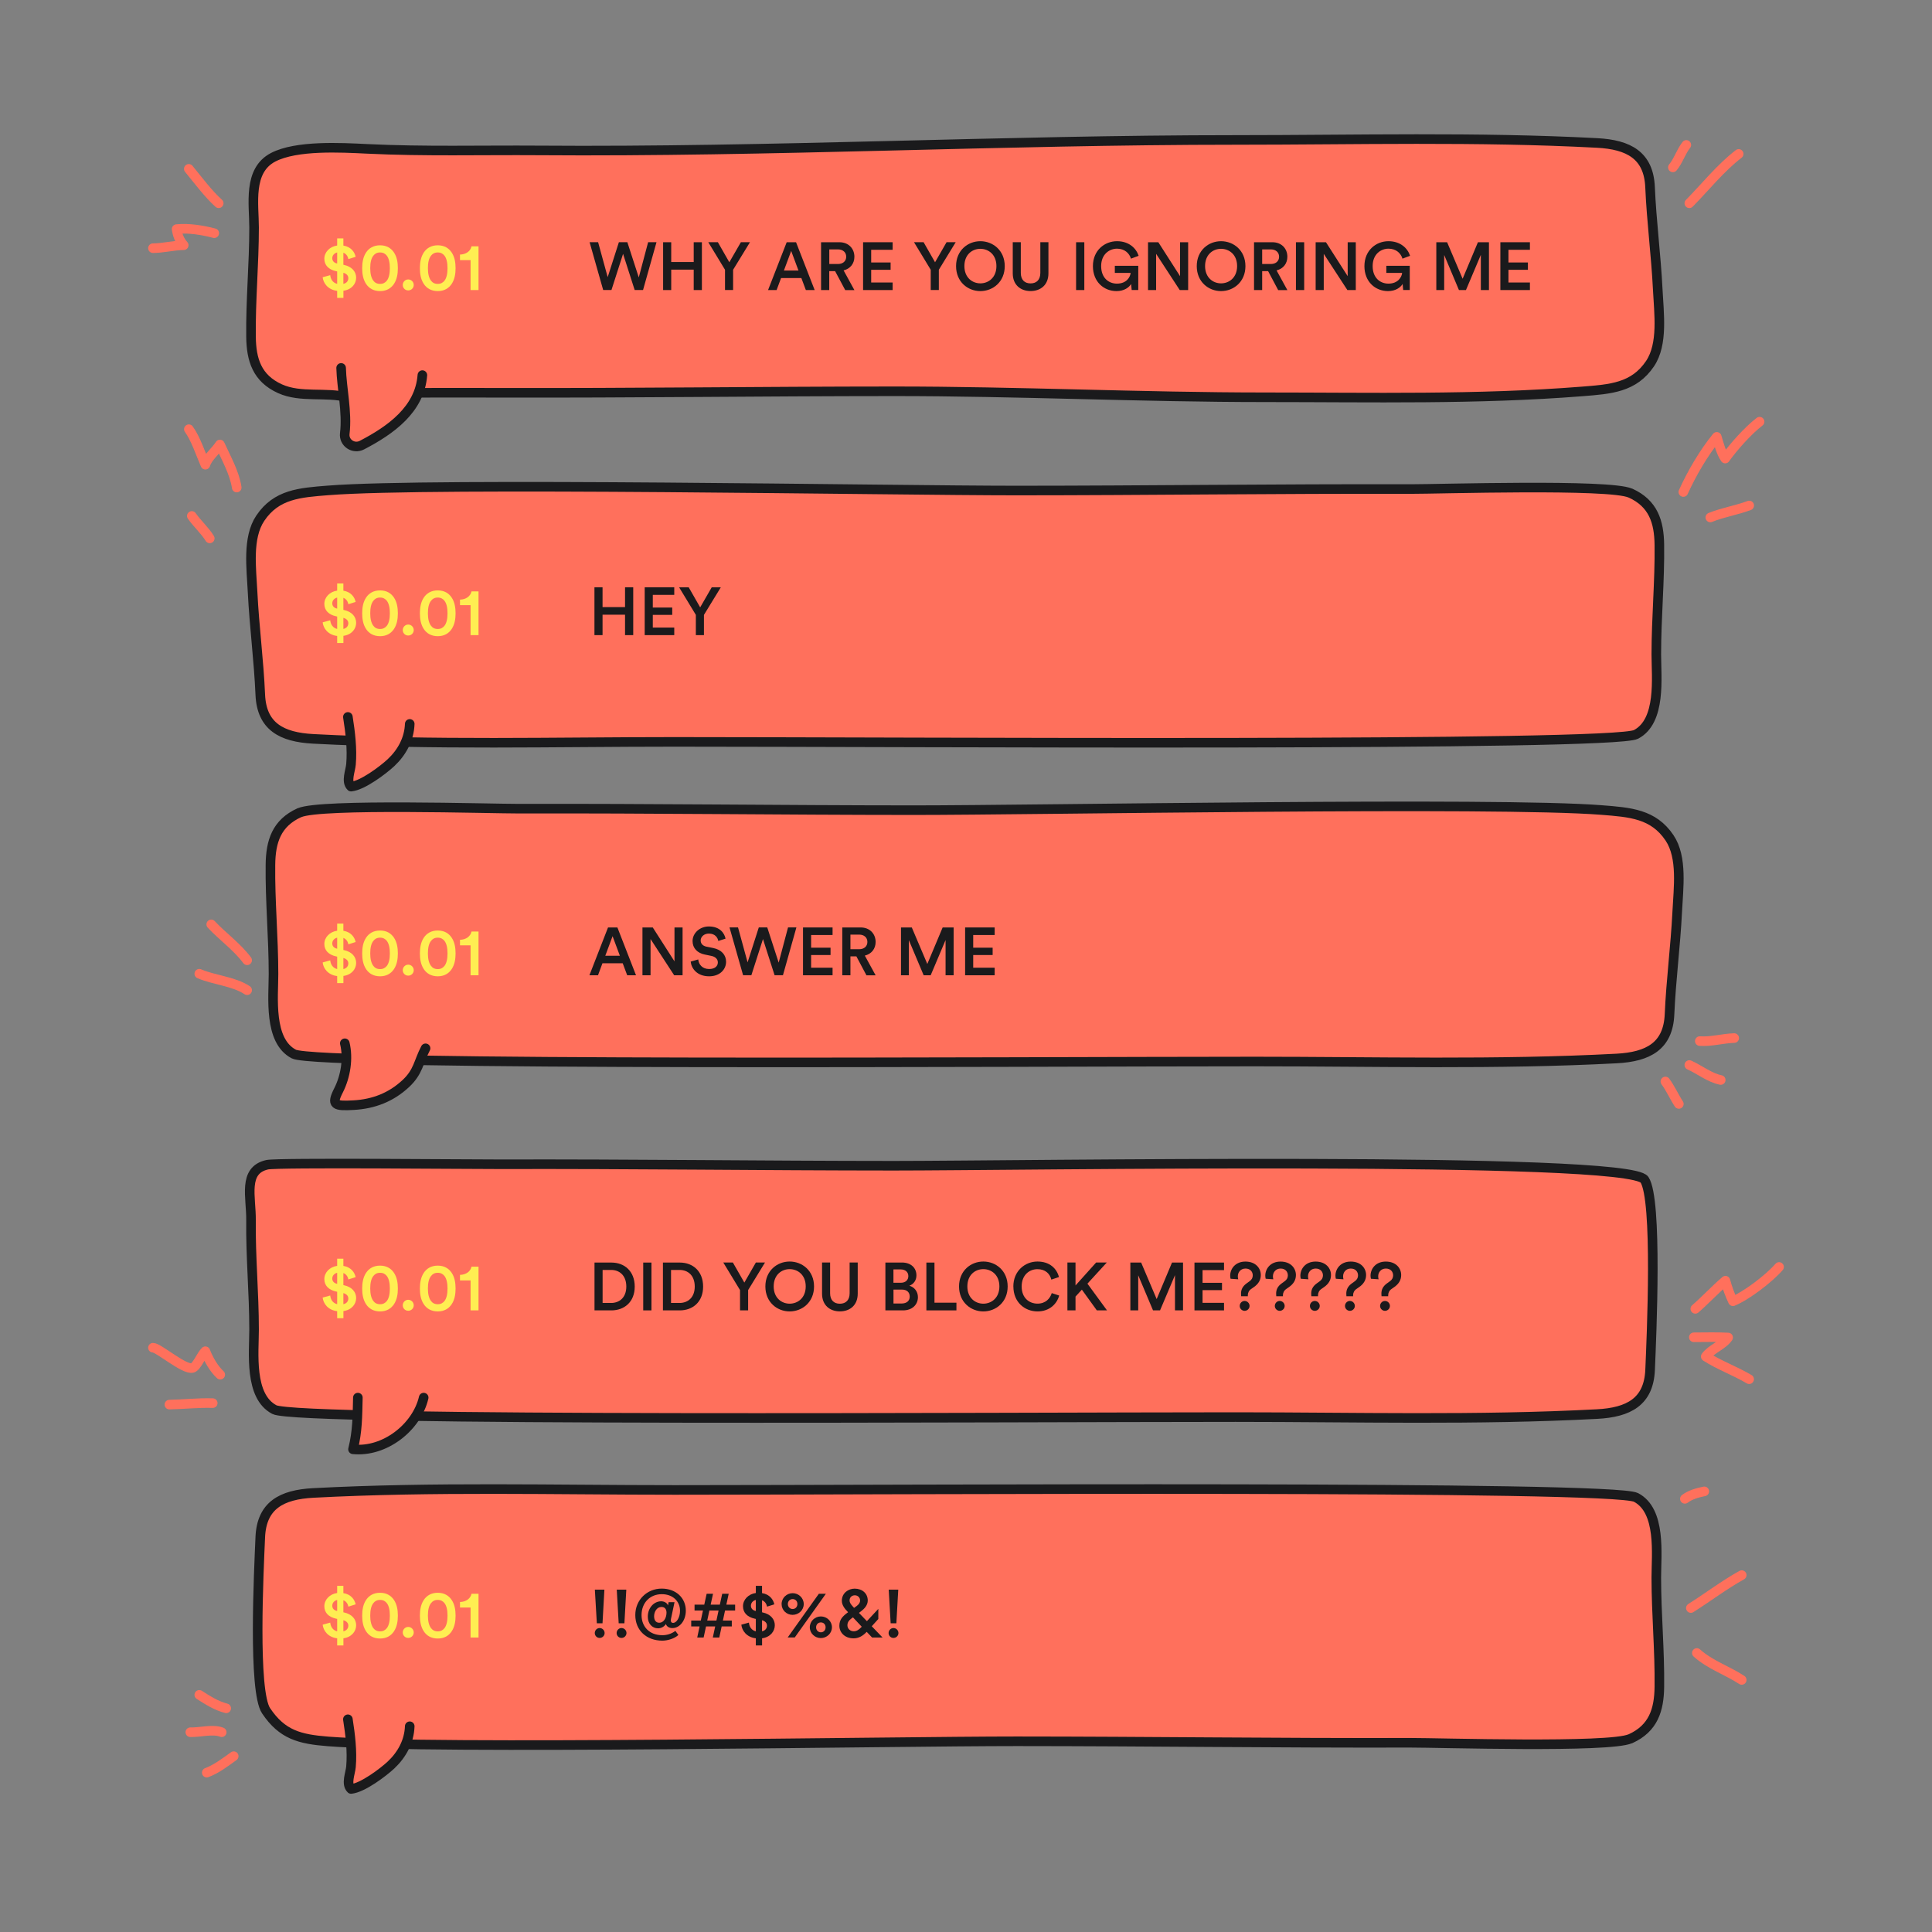 <svg width="400" height="400" viewBox="0 0 400 400" fill="none" xmlns="http://www.w3.org/2000/svg">
<rect x="0" y="0" width="400" height="400" fill="#808080" stroke="none"/>
<g clip-path="url(#clip0_5478_113339)">
<path d="M71.894 82.251C67.442 81.096 62.273 82.428 57.969 80.482C53.219 78.33 52.027 74.52 51.971 69.724C51.878 62.17 52.605 54.681 52.605 47.09C52.605 42.312 51.273 35.307 56.554 32.56C61.388 30.045 70.6 30.557 75.965 30.818C87.775 31.395 99.651 31.06 111.489 31.144C159.616 31.507 207.668 28.974 255.805 28.974C280.729 28.974 305.803 28.285 330.654 29.598C337.22 29.942 341.337 32.169 341.626 38.726C341.934 45.833 342.865 52.837 343.219 59.944C343.461 64.88 344.355 71.214 341.626 75.284C338.282 80.258 333.467 80.575 327.58 81.04C305.85 82.764 283.803 82.251 261.961 82.251C236.3 82.251 210.649 81.003 184.988 81.013C157.809 81.022 130.686 81.394 103.535 81.32C97.732 81.301 91.929 81.32 86.117 81.32" fill="#FF705C"/>
<path d="M71.894 82.251C67.442 81.096 62.273 82.428 57.969 80.482C53.219 78.33 52.027 74.52 51.971 69.724C51.878 62.17 52.605 54.681 52.605 47.09C52.605 42.312 51.273 35.307 56.554 32.56C61.388 30.045 70.6 30.557 75.965 30.818C87.775 31.395 99.651 31.06 111.489 31.144C159.616 31.507 207.668 28.974 255.804 28.974C280.729 28.974 305.803 28.285 330.654 29.598C337.22 29.942 341.337 32.169 341.626 38.726C341.933 45.833 342.865 52.837 343.219 59.944C343.461 64.88 344.355 71.214 341.626 75.284C338.282 80.258 333.467 80.575 327.58 81.04C305.85 82.764 283.803 82.251 261.961 82.251C236.3 82.251 210.649 81.003 184.988 81.013C157.809 81.022 130.686 81.394 103.535 81.32C97.732 81.301 91.929 81.32 86.117 81.32" stroke="#1A1A1C" stroke-width="1.984" stroke-linecap="round" stroke-linejoin="round"/>
<path d="M70.627 76.175C70.729 80.273 71.922 85.293 71.381 89.755C71.148 91.674 73.188 93.062 74.93 92.158C80.891 89.056 86.918 84.772 87.448 77.665" fill="#FF705C"/>
<path d="M70.627 76.175C70.729 80.273 71.922 85.293 71.381 89.755C71.148 91.674 73.188 93.062 74.93 92.158C80.891 89.056 86.918 84.772 87.448 77.665" stroke="#1A1A1C" stroke-width="1.984" stroke-linecap="round" stroke-linejoin="round"/>
<path d="M69.806 61.684V60.221C67.868 59.979 66.928 58.601 66.807 57.399L68.371 56.971C68.446 57.762 68.874 58.545 69.806 58.768V56.197L69.554 56.142C68.073 55.806 67.151 54.94 67.151 53.571C67.151 52.202 68.269 51.047 69.806 50.833V49.352H71.091V50.842C72.74 51.112 73.438 52.258 73.634 53.17L72.125 53.645C72.051 53.226 71.79 52.584 71.091 52.323V54.819L71.222 54.847C72.879 55.21 73.737 56.253 73.737 57.502C73.737 58.75 72.814 59.961 71.1 60.193V61.674H69.815L69.806 61.684ZM69.806 54.558V52.267C69.135 52.435 68.791 52.938 68.791 53.468C68.791 53.971 69.107 54.419 69.806 54.558ZM71.091 56.477V58.768C71.79 58.629 72.116 58.126 72.116 57.595C72.116 57.092 71.79 56.673 71.091 56.477Z" fill="#FFEE52"/>
<path d="M75.797 52.268C76.383 51.383 77.334 50.787 78.684 50.787C80.035 50.787 80.975 51.383 81.562 52.268C82.177 53.19 82.373 54.327 82.373 55.528C82.373 56.73 82.177 57.857 81.562 58.788C80.975 59.664 80.044 60.269 78.684 60.269C77.324 60.269 76.374 59.664 75.797 58.788C75.182 57.866 74.986 56.73 74.986 55.528C74.986 54.327 75.182 53.2 75.797 52.268ZM77.296 58.108C77.604 58.518 78.032 58.779 78.693 58.779C79.355 58.779 79.764 58.509 80.091 58.108C80.519 57.549 80.715 56.674 80.715 55.528C80.715 54.382 80.519 53.507 80.091 52.939C79.764 52.538 79.355 52.268 78.693 52.268C78.032 52.268 77.604 52.538 77.296 52.939C76.849 53.498 76.654 54.373 76.654 55.528C76.654 56.683 76.868 57.549 77.296 58.108Z" fill="#FFEE52"/>
<path d="M84.514 57.855C85.147 57.855 85.659 58.368 85.659 59.001C85.659 59.635 85.147 60.128 84.514 60.128C83.88 60.128 83.387 59.625 83.387 59.001C83.387 58.377 83.89 57.855 84.514 57.855Z" fill="#FFEE52"/>
<path d="M87.746 52.268C88.333 51.383 89.283 50.787 90.633 50.787C91.984 50.787 92.925 51.383 93.511 52.268C94.126 53.19 94.322 54.327 94.322 55.528C94.322 56.73 94.126 57.857 93.511 58.788C92.925 59.664 91.993 60.269 90.633 60.269C89.273 60.269 88.323 59.664 87.746 58.788C87.131 57.866 86.936 56.73 86.936 55.528C86.936 54.327 87.131 53.2 87.746 52.268ZM89.236 58.108C89.543 58.518 89.972 58.779 90.633 58.779C91.295 58.779 91.704 58.509 92.03 58.108C92.459 57.549 92.654 56.674 92.654 55.528C92.654 54.382 92.459 53.507 92.03 52.939C91.704 52.538 91.295 52.268 90.633 52.268C89.972 52.268 89.543 52.538 89.236 52.939C88.789 53.498 88.594 54.373 88.594 55.528C88.594 56.683 88.808 57.549 89.236 58.108Z" fill="#FFEE52"/>
<path d="M97.425 60.054V53.851H95.236V52.706C96.54 52.678 97.425 51.951 97.621 51.001H99.074V60.054H97.425Z" fill="#FFEE52"/>
<path d="M61.991 168.258C57.241 170.41 56.048 174.219 55.993 179.016C55.9 186.57 56.626 194.059 56.626 201.65C56.626 206.428 55.555 215.472 60.836 218.229C65.67 220.744 211.699 219.776 259.835 219.776C284.76 219.776 309.834 220.465 334.685 219.151C341.251 218.807 345.368 216.581 345.657 210.023C345.964 202.917 346.896 195.912 347.25 188.806C347.492 183.869 348.386 177.535 345.657 173.465C342.313 168.491 337.498 168.174 331.611 167.709C309.881 165.986 214.68 167.746 189.019 167.737C161.84 167.727 134.717 167.355 107.566 167.429C101.763 167.448 66.294 166.321 62 168.268L61.991 168.258Z" fill="#FF705C" stroke="#1A1A1C" stroke-width="1.984" stroke-linecap="round" stroke-linejoin="round"/>
<path d="M134.188 50.144H135.921L133.136 60.045H131.403L129 52.556L126.597 60.045H124.883L122.07 50.144H123.831L125.815 57.381L128.134 50.144H129.885L132.251 57.437L134.188 50.144Z" fill="#1A1A1C"/>
<path d="M143.625 60.053V55.825H138.968V60.053H137.291V50.152H138.968V54.251H143.625V50.152H145.32V60.053H143.625Z" fill="#1A1A1C"/>
<path d="M146.641 50.144H148.625L151 54.298L153.393 50.144H155.275L151.782 55.853V60.045H150.106V55.853L146.641 50.144Z" fill="#1A1A1C"/>
<path d="M165.903 57.566H161.711L160.789 60.053H159.02L162.876 50.152H164.813L168.669 60.053H166.844L165.912 57.566H165.903ZM162.298 56.011H165.316L163.807 51.959L162.298 56.011Z" fill="#1A1A1C"/>
<path d="M172.917 56.141H171.687V60.053H169.992V50.152H173.792C175.702 50.152 176.894 51.484 176.894 53.161C176.894 54.567 176.037 55.648 174.659 55.983L176.894 60.063H174.994L172.908 56.151L172.917 56.141ZM173.494 54.66C174.528 54.66 175.199 54.055 175.199 53.151C175.199 52.248 174.528 51.633 173.494 51.633H171.697V54.66H173.494Z" fill="#1A1A1C"/>
<path d="M178.691 60.053V50.152H184.811V51.717H180.368V54.344H184.392V55.862H180.368V58.489H184.811V60.053H178.691Z" fill="#1A1A1C"/>
<path d="M189.234 50.144H191.218L193.593 54.298L195.978 50.144H197.869L194.376 55.853V60.045H192.699V55.853L189.234 50.144Z" fill="#1A1A1C"/>
<path d="M202.973 49.938C205.572 49.938 208.021 51.848 208.021 55.099C208.021 58.349 205.581 60.268 202.973 60.268C200.365 60.268 197.943 58.349 197.943 55.099C197.943 51.848 200.374 49.938 202.973 49.938ZM202.973 58.666C204.65 58.666 206.298 57.474 206.298 55.089C206.298 52.705 204.65 51.513 202.973 51.513C201.297 51.513 199.667 52.696 199.667 55.089C199.667 57.483 201.315 58.666 202.973 58.666Z" fill="#1A1A1C"/>
<path d="M209.68 56.598V50.144H211.347V56.505C211.347 57.902 212.111 58.675 213.368 58.675C214.626 58.675 215.389 57.902 215.389 56.505V50.144H217.066V56.598C217.066 58.992 215.445 60.259 213.368 60.259C211.291 60.259 209.68 58.983 209.68 56.598Z" fill="#1A1A1C"/>
<path d="M222.793 60.053V50.152H224.497V60.053H222.793Z" fill="#1A1A1C"/>
<path d="M234.306 60.054L234.185 58.796C233.757 59.523 232.732 60.268 231.158 60.268C228.569 60.268 226.277 58.368 226.277 55.099C226.277 51.829 228.699 49.938 231.27 49.938C233.673 49.938 235.21 51.326 235.741 52.956L234.157 53.552C233.822 52.435 232.844 51.485 231.27 51.485C229.696 51.485 227.982 52.63 227.982 55.089C227.982 57.548 229.547 58.722 231.251 58.722C233.254 58.722 234.008 57.353 234.083 56.505H230.813V55.033H235.666V60.044H234.306V60.054Z" fill="#1A1A1C"/>
<path d="M244.252 60.053L239.362 52.555V60.053H237.686V50.152H239.819L244.317 57.175V50.152H245.994V60.053H244.243H244.252Z" fill="#1A1A1C"/>
<path d="M252.805 49.938C255.404 49.938 257.853 51.848 257.853 55.099C257.853 58.349 255.413 60.268 252.805 60.268C250.197 60.268 247.775 58.349 247.775 55.099C247.775 51.848 250.206 49.938 252.805 49.938ZM252.805 58.666C254.482 58.666 256.13 57.474 256.13 55.089C256.13 52.705 254.482 51.513 252.805 51.513C251.129 51.513 249.499 52.696 249.499 55.089C249.499 57.483 251.147 58.666 252.805 58.666Z" fill="#1A1A1C"/>
<path d="M262.548 56.141H261.319V60.053H259.633V50.152H263.433C265.352 50.152 266.535 51.484 266.535 53.161C266.535 54.567 265.678 55.648 264.299 55.983L266.535 60.063H264.635L262.557 56.151L262.548 56.141ZM263.116 54.66C264.15 54.66 264.821 54.055 264.821 53.151C264.821 52.248 264.15 51.633 263.116 51.633H261.319V54.66H263.116Z" fill="#1A1A1C"/>
<path d="M268.312 60.053V50.152H270.017V60.053H268.312Z" fill="#1A1A1C"/>
<path d="M278.959 60.053L274.069 52.555V60.053H272.393V50.152H274.526L279.024 57.175V50.152H280.701V60.053H278.95H278.959Z" fill="#1A1A1C"/>
<path d="M290.517 60.054L290.396 58.796C289.958 59.523 288.943 60.268 287.369 60.268C284.78 60.268 282.488 58.368 282.488 55.099C282.488 51.829 284.901 49.938 287.471 49.938C289.874 49.938 291.411 51.326 291.942 52.956L290.368 53.552C290.033 52.435 289.055 51.485 287.471 51.485C285.888 51.485 284.193 52.63 284.193 55.089C284.193 57.548 285.758 58.722 287.462 58.722C289.455 58.722 290.219 57.353 290.294 56.505H287.024V55.033H291.877V60.044H290.517V60.054Z" fill="#1A1A1C"/>
<path d="M306.594 60.053V52.76L303.511 60.053H302.058L299.003 52.788V60.053H297.373V50.152H299.608L302.822 57.715L305.989 50.152H308.271V60.053H306.603H306.594Z" fill="#1A1A1C"/>
<path d="M310.635 60.053V50.152H316.754V51.717H312.311V54.344H316.335V55.862H312.311V58.489H316.754V60.053H310.635Z" fill="#1A1A1C"/>
<path d="M337.556 102.082C342.306 104.233 343.498 108.043 343.554 112.84C343.647 120.393 342.921 127.882 342.921 135.473C342.921 140.251 343.992 149.296 338.711 152.053C333.877 154.567 187.848 153.599 139.712 153.599C114.787 153.599 89.713 154.288 64.862 152.975C58.295 152.63 54.179 150.404 53.89 143.847C53.583 136.74 52.651 129.736 52.297 122.629C52.055 117.692 51.161 111.359 53.89 107.288C57.234 102.314 62.049 101.998 67.936 101.532C89.666 99.809 184.867 101.569 210.528 101.56C237.707 101.551 264.83 101.178 291.981 101.253C297.784 101.271 333.253 100.144 337.546 102.091L337.556 102.082Z" fill="#FF705C" stroke="#1A1A1C" stroke-width="1.984" stroke-linecap="round" stroke-linejoin="round"/>
<path d="M72.025 148.435C72.528 151.648 72.948 155.038 72.668 158.261C72.547 159.63 71.588 161.828 72.687 162.862C75.081 162.62 79.29 159.453 80.967 157.889C83.249 155.737 84.721 152.98 84.832 149.878" fill="#FF705C"/>
<path d="M72.025 148.435C72.528 151.648 72.948 155.038 72.668 158.261C72.547 159.63 71.588 161.828 72.687 162.862C75.081 162.62 79.29 159.453 80.967 157.889C83.249 155.737 84.721 152.98 84.832 149.878" stroke="#1A1A1C" stroke-width="1.984" stroke-linecap="round" stroke-linejoin="round"/>
<path d="M69.806 133.135V131.672C67.868 131.43 66.928 130.052 66.807 128.85L68.371 128.422C68.446 129.214 68.874 129.996 69.806 130.219V127.649L69.554 127.593C68.073 127.258 67.151 126.391 67.151 125.022C67.151 123.653 68.269 122.498 69.806 122.284V120.803H71.091V122.293C72.74 122.563 73.438 123.709 73.634 124.622L72.125 125.097C72.051 124.677 71.79 124.035 71.091 123.774V126.27L71.222 126.298C72.879 126.661 73.737 127.705 73.737 128.953C73.737 130.201 72.814 131.412 71.1 131.645V133.126H69.815L69.806 133.135ZM69.806 126.009V123.718C69.135 123.886 68.791 124.389 68.791 124.92C68.791 125.423 69.107 125.87 69.806 126.009ZM71.091 127.919V130.21C71.79 130.07 72.116 129.567 72.116 129.037C72.116 128.534 71.79 128.114 71.091 127.919Z" fill="#FFEE52"/>
<path d="M75.797 123.716C76.383 122.831 77.334 122.235 78.684 122.235C80.035 122.235 80.975 122.831 81.562 123.716C82.177 124.638 82.373 125.775 82.373 126.976C82.373 128.178 82.177 129.305 81.562 130.236C80.975 131.112 80.044 131.717 78.684 131.717C77.324 131.717 76.374 131.112 75.797 130.236C75.182 129.314 74.986 128.178 74.986 126.976C74.986 125.775 75.182 124.648 75.797 123.716ZM77.296 129.556C77.604 129.966 78.032 130.227 78.693 130.227C79.355 130.227 79.764 129.957 80.091 129.556C80.519 128.998 80.715 128.122 80.715 126.976C80.715 125.831 80.519 124.955 80.091 124.387C79.764 123.986 79.355 123.716 78.693 123.716C78.032 123.716 77.604 123.986 77.296 124.387C76.849 124.946 76.654 125.821 76.654 126.976C76.654 128.131 76.868 128.998 77.296 129.556Z" fill="#FFEE52"/>
<path d="M84.514 129.307C85.147 129.307 85.659 129.819 85.659 130.452C85.659 131.086 85.147 131.579 84.514 131.579C83.88 131.579 83.387 131.076 83.387 130.452C83.387 129.828 83.89 129.307 84.514 129.307Z" fill="#FFEE52"/>
<path d="M87.746 123.716C88.333 122.831 89.283 122.235 90.633 122.235C91.984 122.235 92.925 122.831 93.511 123.716C94.126 124.638 94.322 125.775 94.322 126.976C94.322 128.178 94.126 129.305 93.511 130.236C92.925 131.112 91.993 131.717 90.633 131.717C89.273 131.717 88.323 131.112 87.746 130.236C87.131 129.314 86.936 128.178 86.936 126.976C86.936 125.775 87.131 124.648 87.746 123.716ZM89.236 129.556C89.543 129.966 89.972 130.227 90.633 130.227C91.295 130.227 91.704 129.957 92.03 129.556C92.459 128.998 92.654 128.122 92.654 126.976C92.654 125.831 92.459 124.955 92.03 124.387C91.704 123.986 91.295 123.716 90.633 123.716C89.972 123.716 89.543 123.986 89.236 124.387C88.789 124.946 88.594 125.821 88.594 126.976C88.594 128.131 88.808 128.998 89.236 129.556Z" fill="#FFEE52"/>
<path d="M97.425 131.496V125.293H95.236V124.147C96.54 124.119 97.425 123.392 97.621 122.442H99.074V131.496H97.425Z" fill="#FFEE52"/>
<path d="M129.408 131.496V127.267H124.751V131.496H123.074V121.595H124.751V125.693H129.408V121.595H131.103V131.496H129.408Z" fill="#1A1A1C"/>
<path d="M133.479 131.496V121.595H139.598V123.16H135.155V125.786H139.179V127.304H135.155V129.931H139.598V131.496H133.479Z" fill="#1A1A1C"/>
<path d="M140.604 121.595H142.587L144.963 125.749L147.356 121.595H149.238L145.745 127.304V131.496H144.068V127.304L140.604 121.595Z" fill="#1A1A1C"/>
<path d="M69.806 203.548V202.086C67.868 201.843 66.928 200.465 66.807 199.263L68.371 198.835C68.446 199.627 68.874 200.409 69.806 200.633V198.062L69.554 198.006C68.073 197.671 67.151 196.804 67.151 195.435C67.151 194.066 68.269 192.911 69.806 192.697V191.216H71.091V192.706C72.74 192.976 73.438 194.122 73.634 195.035L72.125 195.51C72.051 195.091 71.79 194.448 71.091 194.187V196.683L71.222 196.711C72.879 197.074 73.737 198.118 73.737 199.366C73.737 200.614 72.814 201.825 71.1 202.058V203.539H69.815L69.806 203.548ZM69.806 196.422V194.131C69.135 194.299 68.791 194.802 68.791 195.333C68.791 195.836 69.107 196.283 69.806 196.422ZM71.091 198.341V200.633C71.79 200.493 72.116 199.99 72.116 199.459C72.116 198.956 71.79 198.537 71.091 198.341Z" fill="#FFEE52"/>
<path d="M75.797 194.133C76.383 193.248 77.334 192.652 78.684 192.652C80.035 192.652 80.975 193.248 81.562 194.133C82.177 195.055 82.373 196.192 82.373 197.393C82.373 198.595 82.177 199.722 81.562 200.653C80.975 201.529 80.044 202.134 78.684 202.134C77.324 202.134 76.374 201.529 75.797 200.653C75.182 199.731 74.986 198.595 74.986 197.393C74.986 196.192 75.182 195.065 75.797 194.133ZM77.296 199.973C77.604 200.383 78.032 200.644 78.693 200.644C79.355 200.644 79.764 200.374 80.091 199.973C80.519 199.415 80.715 198.539 80.715 197.393C80.715 196.248 80.519 195.372 80.091 194.804C79.764 194.403 79.355 194.133 78.693 194.133C78.032 194.133 77.604 194.403 77.296 194.804C76.849 195.363 76.654 196.238 76.654 197.393C76.654 198.548 76.868 199.415 77.296 199.973Z" fill="#FFEE52"/>
<path d="M84.514 199.724C85.147 199.724 85.659 200.236 85.659 200.869C85.659 201.503 85.147 201.996 84.514 201.996C83.88 201.996 83.387 201.493 83.387 200.869C83.387 200.245 83.89 199.724 84.514 199.724Z" fill="#FFEE52"/>
<path d="M87.746 194.133C88.333 193.248 89.283 192.652 90.633 192.652C91.984 192.652 92.925 193.248 93.511 194.133C94.126 195.055 94.322 196.192 94.322 197.393C94.322 198.595 94.126 199.722 93.511 200.653C92.925 201.529 91.993 202.134 90.633 202.134C89.273 202.134 88.323 201.529 87.746 200.653C87.131 199.731 86.936 198.595 86.936 197.393C86.936 196.192 87.131 195.065 87.746 194.133ZM89.236 199.973C89.543 200.383 89.972 200.644 90.633 200.644C91.295 200.644 91.704 200.374 92.03 199.973C92.459 199.415 92.654 198.539 92.654 197.393C92.654 196.248 92.459 195.372 92.03 194.804C91.704 194.403 91.295 194.133 90.633 194.133C89.972 194.133 89.543 194.403 89.236 194.804C88.789 195.363 88.594 196.238 88.594 197.393C88.594 198.548 88.808 199.415 89.236 199.973Z" fill="#FFEE52"/>
<path d="M97.425 201.923V195.719H95.236V194.574C96.54 194.546 97.425 193.819 97.621 192.869H99.074V201.923H97.425Z" fill="#FFEE52"/>
<path d="M128.924 199.433H124.732L123.81 201.92H122.031L125.887 192.019H127.825L131.681 201.92H129.855L128.924 199.433ZM125.319 197.877H128.337L126.828 193.826L125.319 197.877Z" fill="#1A1A1C"/>
<path d="M139.58 201.92L134.69 194.422V201.92H133.014V192.019H135.147L139.645 199.042V192.019H141.322V201.92H139.571H139.58Z" fill="#1A1A1C"/>
<path d="M148.708 194.803C148.615 194.189 148.093 193.285 146.77 193.285C145.764 193.285 145.066 193.956 145.066 194.71C145.066 195.334 145.457 195.809 146.221 195.986L147.646 196.275C149.397 196.629 150.328 197.728 150.328 199.125C150.328 200.662 149.09 202.134 146.826 202.134C144.311 202.134 143.147 200.513 142.998 199.088L144.563 198.641C144.656 199.675 145.401 200.625 146.826 200.625C148.009 200.625 148.624 200.019 148.624 199.256C148.624 198.613 148.149 198.091 147.301 197.914L145.904 197.626C144.395 197.318 143.389 196.322 143.389 194.841C143.389 193.173 144.907 191.813 146.752 191.813C149.08 191.813 149.993 193.239 150.217 194.338L148.708 194.813V194.803Z" fill="#1A1A1C"/>
<path d="M163.155 192.008H164.887L162.102 201.909H160.37L157.967 194.42L155.564 201.909H153.85L151.037 192.008H152.798L154.781 199.245L157.101 192.008H158.852L161.218 199.301L163.155 192.008Z" fill="#1A1A1C"/>
<path d="M166.256 201.92V192.019H172.375V193.583H167.932V196.21H171.956V197.728H167.932V200.355H172.375V201.92H166.256Z" fill="#1A1A1C"/>
<path d="M177.302 198.008H176.073V201.92H174.387V192.019H178.187C180.096 192.019 181.289 193.35 181.289 195.027C181.289 196.434 180.432 197.514 179.053 197.849L181.289 201.929H179.388L177.311 198.017L177.302 198.008ZM177.88 196.527C178.913 196.527 179.584 195.921 179.584 195.018C179.584 194.114 178.913 193.5 177.88 193.5H176.073V196.527H177.88Z" fill="#1A1A1C"/>
<path d="M195.771 201.92V194.627L192.688 201.92H191.235L188.171 194.654V201.92H186.541V192.019H188.776L191.99 199.582L195.166 192.019H197.439V201.92H195.771Z" fill="#1A1A1C"/>
<path d="M199.816 201.92V192.019H205.936V193.583H201.493V196.21H205.517V197.728H201.493V200.355H205.936V201.92H199.816Z" fill="#1A1A1C"/>
<path d="M55.305 241.149C50.219 242.313 52.026 247.836 51.97 252.633C51.877 260.187 52.604 267.676 52.604 275.267C52.604 280.045 51.533 289.089 56.814 291.846C61.648 294.361 207.677 293.392 255.813 293.392C280.738 293.392 305.812 294.082 330.662 292.768C337.229 292.424 341.346 290.198 341.635 283.64C341.942 276.534 343.209 248.311 340.47 244.241C337.127 239.267 210.648 241.363 184.987 241.354C157.808 241.344 130.685 240.972 103.534 241.046C97.731 241.065 57.447 240.655 55.305 241.149Z" fill="#FF705C" stroke="#1A1A1C" stroke-width="1.984" stroke-linecap="round" stroke-linejoin="round"/>
<path d="M69.806 272.932V271.469C67.868 271.227 66.928 269.849 66.807 268.647L68.371 268.219C68.446 269.01 68.874 269.793 69.806 270.016V267.446L69.554 267.39C68.073 267.054 67.151 266.188 67.151 264.819C67.151 263.45 68.269 262.295 69.806 262.081V260.6H71.091V262.09C72.74 262.36 73.438 263.506 73.634 264.418L72.125 264.893C72.051 264.474 71.79 263.832 71.091 263.571V266.067L71.222 266.095C72.879 266.458 73.737 267.501 73.737 268.75C73.737 269.998 72.814 271.209 71.1 271.441V272.922H69.815L69.806 272.932ZM69.806 265.806V263.515C69.135 263.683 68.791 264.186 68.791 264.717C68.791 265.219 69.107 265.667 69.806 265.806ZM71.091 267.725V270.016C71.79 269.877 72.116 269.374 72.116 268.843C72.116 268.34 71.79 267.921 71.091 267.725Z" fill="#FFEE52"/>
<path d="M75.797 263.516C76.383 262.631 77.334 262.035 78.684 262.035C80.035 262.035 80.975 262.631 81.562 263.516C82.177 264.438 82.373 265.575 82.373 266.776C82.373 267.978 82.177 269.105 81.562 270.036C80.975 270.912 80.044 271.517 78.684 271.517C77.324 271.517 76.374 270.912 75.797 270.036C75.182 269.114 74.986 267.978 74.986 266.776C74.986 265.575 75.182 264.448 75.797 263.516ZM77.296 269.356C77.604 269.766 78.032 270.027 78.693 270.027C79.355 270.027 79.764 269.757 80.091 269.356C80.519 268.797 80.715 267.922 80.715 266.776C80.715 265.63 80.519 264.755 80.091 264.187C79.764 263.786 79.355 263.516 78.693 263.516C78.032 263.516 77.604 263.786 77.296 264.187C76.849 264.746 76.654 265.621 76.654 266.776C76.654 267.931 76.868 268.797 77.296 269.356Z" fill="#FFEE52"/>
<path d="M84.514 269.105C85.147 269.105 85.659 269.618 85.659 270.251C85.659 270.885 85.147 271.378 84.514 271.378C83.88 271.378 83.387 270.875 83.387 270.251C83.387 269.627 83.89 269.105 84.514 269.105Z" fill="#FFEE52"/>
<path d="M87.746 263.516C88.333 262.631 89.283 262.035 90.633 262.035C91.984 262.035 92.925 262.631 93.511 263.516C94.126 264.438 94.322 265.575 94.322 266.776C94.322 267.978 94.126 269.105 93.511 270.036C92.925 270.912 91.993 271.517 90.633 271.517C89.273 271.517 88.323 270.912 87.746 270.036C87.131 269.114 86.936 267.978 86.936 266.776C86.936 265.575 87.131 264.448 87.746 263.516ZM89.236 269.356C89.543 269.766 89.972 270.027 90.633 270.027C91.295 270.027 91.704 269.757 92.03 269.356C92.459 268.797 92.654 267.922 92.654 266.776C92.654 265.63 92.459 264.755 92.03 264.187C91.704 263.786 91.295 263.516 90.633 263.516C89.972 263.516 89.543 263.786 89.236 264.187C88.789 264.746 88.594 265.621 88.594 266.776C88.594 267.931 88.808 268.797 89.236 269.356Z" fill="#FFEE52"/>
<path d="M97.425 271.3V265.096H95.236V263.951C96.54 263.923 97.425 263.196 97.621 262.246H99.074V271.3H97.425Z" fill="#FFEE52"/>
<path d="M123.086 271.301V261.4H126.597C129.289 261.4 131.413 263.189 131.413 266.374C131.413 269.56 129.261 271.301 126.579 271.301H123.086ZM126.523 269.765C128.237 269.765 129.671 268.656 129.671 266.365C129.671 264.074 128.255 262.928 126.542 262.928H124.763V269.755H126.523V269.765Z" fill="#1A1A1C"/>
<path d="M133.172 271.301V261.4H134.876V271.301H133.172Z" fill="#1A1A1C"/>
<path d="M137.253 271.301V261.4H140.756C143.447 261.4 145.571 263.189 145.571 266.374C145.571 269.56 143.419 271.301 140.737 271.301H137.244H137.253ZM140.69 269.765C142.404 269.765 143.839 268.656 143.839 266.365C143.839 264.074 142.432 262.928 140.709 262.928H138.93V269.755H140.69V269.765Z" fill="#1A1A1C"/>
<path d="M149.75 261.391H151.734L154.109 265.545L156.494 261.391H158.384L154.891 267.1V271.292H153.215V267.1L149.75 261.391Z" fill="#1A1A1C"/>
<path d="M163.491 261.186C166.089 261.186 168.539 263.095 168.539 266.346C168.539 269.596 166.099 271.515 163.491 271.515C160.883 271.515 158.461 269.596 158.461 266.346C158.461 263.095 160.892 261.186 163.491 261.186ZM163.491 269.913C165.167 269.913 166.816 268.721 166.816 266.336C166.816 263.952 165.167 262.76 163.491 262.76C161.814 262.76 160.184 263.943 160.184 266.336C160.184 268.73 161.833 269.913 163.491 269.913Z" fill="#1A1A1C"/>
<path d="M170.197 267.845V261.391H171.865V267.752C171.865 269.149 172.628 269.922 173.886 269.922C175.143 269.922 175.907 269.149 175.907 267.752V261.391H177.583V267.845C177.583 270.239 175.963 271.506 173.886 271.506C171.809 271.506 170.197 270.23 170.197 267.845Z" fill="#1A1A1C"/>
<path d="M186.72 261.391C188.62 261.391 189.737 262.508 189.737 264.064C189.737 265.107 189.123 265.889 188.266 266.197C189.309 266.476 190.045 267.389 190.045 268.563C190.045 270.155 188.815 271.301 186.971 271.301H183.311V261.4H186.72V261.391ZM186.496 265.582C187.474 265.582 188.061 265.023 188.061 264.204C188.061 263.384 187.474 262.816 186.459 262.816H184.978V265.582H186.496ZM186.682 269.876C187.688 269.876 188.35 269.336 188.35 268.451C188.35 267.566 187.772 266.998 186.748 266.998H184.987V269.876H186.692H186.682Z" fill="#1A1A1C"/>
<path d="M191.797 271.301V261.4H193.473V269.709H198.019V271.301H191.806H191.797Z" fill="#1A1A1C"/>
<path d="M203.588 261.186C206.187 261.186 208.627 263.095 208.627 266.346C208.627 269.596 206.187 271.515 203.588 271.515C200.99 271.515 198.559 269.596 198.559 266.346C198.559 263.095 200.99 261.186 203.588 261.186ZM203.588 269.913C205.265 269.913 206.913 268.721 206.913 266.336C206.913 263.952 205.265 262.76 203.588 262.76C201.912 262.76 200.282 263.943 200.282 266.336C200.282 268.73 201.93 269.913 203.588 269.913Z" fill="#1A1A1C"/>
<path d="M209.801 266.355C209.801 263.132 212.222 261.186 214.793 261.186C217.364 261.186 218.798 262.667 219.245 264.399L217.671 264.93C217.373 263.728 216.451 262.769 214.793 262.769C213.135 262.769 211.524 263.952 211.524 266.355C211.524 268.758 213.117 269.904 214.803 269.904C216.488 269.904 217.411 268.842 217.755 267.724L219.292 268.227C218.845 269.904 217.336 271.515 214.812 271.515C212.139 271.515 209.81 269.587 209.81 266.355H209.801Z" fill="#1A1A1C"/>
<path d="M223.986 267.007L222.673 268.442V271.292H220.996V261.391H222.673V266.141L226.939 261.391H229.146L225.141 265.768L229.193 271.301H227.088L223.995 267.016L223.986 267.007Z" fill="#1A1A1C"/>
<path d="M243.267 271.301V264.008L240.175 271.301H238.722L235.657 264.036V271.301H234.027V261.4H236.263L239.476 268.964L242.652 261.4H244.934V271.301H243.267Z" fill="#1A1A1C"/>
<path d="M247.301 271.301V261.4H253.42V262.965H248.977V265.592H253.001V267.11H248.977V269.737H253.42V271.301H247.301Z" fill="#1A1A1C"/>
<path d="M256.968 268.367C256.959 268.181 256.94 268.032 256.94 267.836C256.94 266.998 257.266 266.318 258.067 265.731L258.71 265.266C259.175 264.93 259.371 264.53 259.371 264.055C259.371 263.328 258.877 262.639 257.862 262.639C256.847 262.639 256.279 263.44 256.279 264.232C256.279 264.446 256.307 264.707 256.363 264.865L254.779 264.753C254.723 264.558 254.695 264.334 254.695 264.111C254.695 262.714 255.739 261.195 257.853 261.195C259.967 261.195 261.038 262.565 261.038 263.99C261.038 265.089 260.452 265.871 259.641 266.449L259.045 266.868C258.579 267.184 258.347 267.65 258.347 268.19C258.347 268.218 258.346 268.293 258.356 268.377H256.959L256.968 268.367ZM257.685 269.345C258.244 269.345 258.71 269.82 258.71 270.379C258.71 270.938 258.244 271.394 257.685 271.394C257.126 271.394 256.67 270.929 256.67 270.379C256.67 269.83 257.117 269.345 257.685 269.345Z" fill="#1A1A1C"/>
<path d="M264.236 268.367C264.226 268.181 264.208 268.032 264.208 267.836C264.208 266.998 264.534 266.318 265.335 265.731L265.977 265.266C266.443 264.93 266.639 264.53 266.639 264.055C266.639 263.328 266.145 262.639 265.13 262.639C264.114 262.639 263.546 263.44 263.546 264.232C263.546 264.446 263.574 264.707 263.63 264.865L262.047 264.753C261.991 264.558 261.963 264.334 261.963 264.111C261.963 262.714 263.006 261.195 265.12 261.195C267.235 261.195 268.306 262.565 268.306 263.99C268.306 265.089 267.719 265.871 266.909 266.449L266.313 266.868C265.847 267.184 265.614 267.65 265.614 268.19C265.614 268.218 265.614 268.293 265.623 268.377H264.226L264.236 268.367ZM264.953 269.345C265.512 269.345 265.977 269.82 265.977 270.379C265.977 270.938 265.512 271.394 264.953 271.394C264.394 271.394 263.938 270.929 263.938 270.379C263.938 269.83 264.385 269.345 264.953 269.345Z" fill="#1A1A1C"/>
<path d="M271.499 268.367C271.49 268.181 271.471 268.032 271.471 267.836C271.471 266.998 271.797 266.318 272.598 265.731L273.241 265.266C273.707 264.93 273.902 264.53 273.902 264.055C273.902 263.328 273.409 262.639 272.393 262.639C271.378 262.639 270.81 263.44 270.81 264.232C270.81 264.446 270.838 264.707 270.894 264.865L269.31 264.753C269.255 264.558 269.227 264.334 269.227 264.111C269.227 262.714 270.27 261.195 272.384 261.195C274.498 261.195 275.57 262.565 275.57 263.99C275.57 265.089 274.983 265.871 274.172 266.449L273.576 266.868C273.111 267.184 272.878 267.65 272.878 268.19C272.878 268.218 272.878 268.293 272.887 268.377H271.49L271.499 268.367ZM272.216 269.345C272.775 269.345 273.241 269.82 273.241 270.379C273.241 270.938 272.775 271.394 272.216 271.394C271.658 271.394 271.201 270.929 271.201 270.379C271.201 269.83 271.648 269.345 272.216 269.345Z" fill="#1A1A1C"/>
<path d="M278.763 268.367C278.754 268.181 278.735 268.032 278.735 267.836C278.735 266.998 279.061 266.318 279.862 265.731L280.505 265.266C280.97 264.93 281.166 264.53 281.166 264.055C281.166 263.328 280.672 262.639 279.657 262.639C278.642 262.639 278.074 263.44 278.074 264.232C278.074 264.446 278.102 264.707 278.157 264.865L276.574 264.753C276.518 264.558 276.49 264.334 276.49 264.111C276.49 262.714 277.533 261.195 279.648 261.195C281.762 261.195 282.833 262.565 282.833 263.99C282.833 265.089 282.246 265.871 281.436 266.449L280.84 266.868C280.374 267.184 280.141 267.65 280.141 268.19C280.141 268.218 280.141 268.293 280.151 268.377H278.754L278.763 268.367ZM279.48 269.345C280.039 269.345 280.505 269.82 280.505 270.379C280.505 270.938 280.039 271.394 279.48 271.394C278.921 271.394 278.465 270.929 278.465 270.379C278.465 269.83 278.912 269.345 279.48 269.345Z" fill="#1A1A1C"/>
<path d="M286.029 268.367C286.019 268.181 286.001 268.032 286.001 267.836C286.001 266.998 286.327 266.318 287.128 265.731L287.77 265.266C288.236 264.93 288.432 264.53 288.432 264.055C288.432 263.328 287.938 262.639 286.923 262.639C285.907 262.639 285.339 263.44 285.339 264.232C285.339 264.446 285.367 264.707 285.423 264.865L283.84 264.753C283.784 264.558 283.756 264.334 283.756 264.111C283.756 262.714 284.799 261.195 286.913 261.195C289.028 261.195 290.099 262.565 290.099 263.99C290.099 265.089 289.512 265.871 288.702 266.449L288.106 266.868C287.64 267.184 287.407 267.65 287.407 268.19C287.407 268.218 287.407 268.293 287.416 268.377H286.019L286.029 268.367ZM286.746 269.345C287.305 269.345 287.77 269.82 287.77 270.379C287.77 270.938 287.305 271.394 286.746 271.394C286.187 271.394 285.73 270.929 285.73 270.379C285.73 269.83 286.178 269.345 286.746 269.345Z" fill="#1A1A1C"/>
<path d="M337.555 359.994C342.305 357.842 343.498 354.032 343.553 349.236C343.647 341.682 342.92 334.193 342.92 326.602C342.92 321.824 343.991 312.78 338.71 310.023C333.876 307.508 187.847 308.476 139.711 308.476C114.786 308.476 89.712 307.787 64.861 309.1C58.295 309.445 54.178 311.671 53.889 318.228C53.582 325.335 52.352 350.13 55.091 354.2C58.434 359.174 62.048 360.077 67.935 360.543C89.665 362.266 184.866 360.506 210.527 360.515C237.706 360.525 264.829 360.897 291.98 360.823C297.783 360.804 333.252 361.931 337.546 359.984L337.555 359.994Z" fill="#FF705C" stroke="#1A1A1C" stroke-width="1.984" stroke-linecap="round" stroke-linejoin="round"/>
<path d="M72.025 355.959C72.528 359.172 72.948 362.563 72.668 365.786C72.547 367.155 71.588 369.353 72.687 370.387C75.081 370.145 79.29 366.978 80.967 365.413C83.249 363.261 84.721 360.504 84.832 357.403" fill="#FF705C"/>
<path d="M72.025 355.959C72.528 359.172 72.948 362.563 72.668 365.786C72.547 367.155 71.588 369.353 72.687 370.387C75.081 370.145 79.29 366.978 80.967 365.413C83.249 363.261 84.721 360.504 84.832 357.403" stroke="#1A1A1C" stroke-width="1.984" stroke-linecap="round" stroke-linejoin="round"/>
<path d="M69.806 340.666V339.194C67.868 338.962 66.928 337.574 66.807 336.372L68.371 335.944C68.446 336.745 68.874 337.527 69.806 337.751V335.18L69.554 335.124C68.073 334.789 67.151 333.923 67.151 332.553C67.151 331.184 68.269 330.029 69.806 329.815V328.334H71.091V329.834C72.74 330.104 73.438 331.24 73.634 332.162L72.125 332.637C72.051 332.218 71.79 331.575 71.091 331.315V333.811L71.222 333.839C72.879 334.202 73.737 335.245 73.737 336.493C73.737 337.741 72.814 338.952 71.1 339.194V340.675H69.815L69.806 340.666ZM69.806 333.541V331.249C69.135 331.417 68.791 331.92 68.791 332.451C68.791 332.954 69.107 333.401 69.806 333.541ZM71.091 335.45V337.741C71.79 337.602 72.116 337.099 72.116 336.568C72.116 336.065 71.79 335.646 71.091 335.45Z" fill="#FFEE52"/>
<path d="M75.797 331.247C76.383 330.362 77.334 329.766 78.684 329.766C80.035 329.766 80.975 330.371 81.562 331.247C82.177 332.169 82.373 333.296 82.373 334.497C82.373 335.699 82.177 336.826 81.562 337.757C80.975 338.642 80.044 339.238 78.684 339.238C77.324 339.238 76.374 338.642 75.797 337.757C75.182 336.835 74.986 335.699 74.986 334.497C74.986 333.296 75.182 332.169 75.797 331.247ZM77.296 337.087C77.604 337.487 78.032 337.757 78.693 337.757C79.355 337.757 79.764 337.487 80.091 337.087C80.519 336.528 80.715 335.652 80.715 334.497C80.715 333.342 80.519 332.476 80.091 331.917C79.764 331.507 79.355 331.247 78.693 331.247C78.032 331.247 77.604 331.507 77.296 331.917C76.849 332.476 76.654 333.352 76.654 334.497C76.654 335.643 76.868 336.518 77.296 337.087Z" fill="#FFEE52"/>
<path d="M84.514 336.838C85.147 336.838 85.659 337.359 85.659 337.984C85.659 338.608 85.147 339.111 84.514 339.111C83.88 339.111 83.387 338.608 83.387 337.984C83.387 337.359 83.89 336.838 84.514 336.838Z" fill="#FFEE52"/>
<path d="M87.746 331.247C88.333 330.362 89.283 329.766 90.633 329.766C91.984 329.766 92.925 330.371 93.511 331.247C94.126 332.169 94.322 333.296 94.322 334.497C94.322 335.699 94.126 336.826 93.511 337.757C92.925 338.642 91.993 339.238 90.633 339.238C89.273 339.238 88.323 338.642 87.746 337.757C87.131 336.835 86.936 335.699 86.936 334.497C86.936 333.296 87.131 332.169 87.746 331.247ZM89.236 337.087C89.543 337.487 89.972 337.757 90.633 337.757C91.295 337.757 91.704 337.487 92.03 337.087C92.459 336.528 92.654 335.652 92.654 334.497C92.654 333.342 92.459 332.476 92.03 331.917C91.704 331.507 91.295 331.247 90.633 331.247C89.972 331.247 89.543 331.507 89.236 331.917C88.789 332.476 88.594 333.352 88.594 334.497C88.594 335.643 88.808 336.518 89.236 337.087Z" fill="#FFEE52"/>
<path d="M97.425 339.026V332.823H95.236V331.677C96.54 331.649 97.425 330.923 97.621 329.973H99.074V339.026H97.425Z" fill="#FFEE52"/>
<path d="M124.147 337.068C124.715 337.068 125.18 337.543 125.18 338.102C125.18 338.661 124.715 339.117 124.147 339.117C123.578 339.117 123.141 338.652 123.141 338.102C123.141 337.552 123.588 337.068 124.147 337.068ZM124.743 336.09H123.569L123.159 329.123H125.134L124.743 336.09Z" fill="#1A1A1C"/>
<path d="M128.672 337.068C129.249 337.068 129.706 337.543 129.706 338.102C129.706 338.661 129.24 339.117 128.672 339.117C128.104 339.117 127.666 338.652 127.666 338.102C127.666 337.552 128.113 337.068 128.672 337.068ZM129.268 336.09H128.094L127.694 329.123H129.669L129.277 336.09H129.268Z" fill="#1A1A1C"/>
<path d="M137.874 336.233C137.492 336.819 136.859 337.127 136.244 337.127C135.015 337.127 134.121 336.149 134.121 334.724C134.121 332.88 135.397 331.529 136.887 331.529C137.446 331.529 138.088 331.799 138.303 332.386L138.424 331.715H139.653L138.917 335.18C138.899 335.245 138.88 335.385 138.88 335.469C138.88 335.748 139.001 336 139.355 336C140.091 336 140.79 334.882 140.79 333.494C140.79 331.501 139.271 330.057 137.017 330.057C134.614 330.057 132.826 331.79 132.826 334.388C132.826 336.764 134.428 338.552 137.138 338.552C138.07 338.552 139.02 338.272 139.83 337.658L140.454 338.505C139.672 339.232 138.275 339.679 137.129 339.679C133.86 339.679 131.531 337.555 131.531 334.379C131.531 331.203 134 328.902 136.989 328.902C139.979 328.902 141.991 330.858 141.991 333.466C141.991 335.571 140.696 337.071 139.234 337.08C138.526 337.08 138.005 336.745 137.865 336.214L137.874 336.233ZM136.943 332.703C135.974 332.703 135.425 333.718 135.425 334.631C135.425 335.385 135.741 335.972 136.496 335.972C137.353 335.972 137.967 335.106 137.995 333.895C137.995 333.15 137.632 332.703 136.952 332.703H136.943Z" fill="#1A1A1C"/>
<path d="M143.799 332.227H145.811L146.304 329.973H147.627L147.133 332.227H149.033L149.527 329.973H150.868L150.384 332.227H152.2V333.438H150.114L149.667 335.524H151.511V336.735H149.415L148.921 339.026H147.58L148.074 336.735H146.174L145.68 339.026H144.357L144.842 336.735H143.109V335.524H145.093L145.54 333.438H143.799V332.227ZM146.425 335.524H148.325L148.772 333.438H146.872L146.425 335.524Z" fill="#1A1A1C"/>
<path d="M156.486 340.666V339.194C154.548 338.962 153.607 337.574 153.486 336.372L155.051 335.944C155.126 336.745 155.554 337.527 156.486 337.751V335.18L156.234 335.124C154.753 334.789 153.831 333.923 153.831 332.553C153.831 331.184 154.949 330.029 156.486 329.815V328.334H157.771V329.834C159.42 330.104 160.118 331.24 160.314 332.162L158.805 332.637C158.73 332.218 158.469 331.575 157.771 331.315V333.811L157.901 333.839C159.559 334.202 160.416 335.245 160.416 336.493C160.416 337.741 159.494 338.952 157.78 339.194V340.675H156.495L156.486 340.666ZM156.486 333.541V331.249C155.815 331.417 155.47 331.92 155.47 332.451C155.47 332.954 155.787 333.401 156.486 333.541ZM157.771 335.45V337.741C158.469 337.602 158.795 337.099 158.795 336.568C158.795 336.065 158.469 335.646 157.771 335.45Z" fill="#1A1A1C"/>
<path d="M164.114 329.85C165.343 329.85 166.405 330.837 166.405 332.104C166.405 333.37 165.343 334.339 164.095 334.339C162.847 334.339 161.822 333.361 161.822 332.104C161.822 330.846 162.865 329.85 164.114 329.85ZM163.08 339.024L169.534 329.971H170.987L164.542 339.024H163.07H163.08ZM164.114 333.128C164.672 333.128 165.092 332.7 165.092 332.094C165.092 331.489 164.672 331.07 164.114 331.07C163.555 331.07 163.117 331.489 163.117 332.094C163.117 332.7 163.545 333.128 164.114 333.128ZM169.954 334.665C171.183 334.665 172.245 335.652 172.245 336.91C172.245 338.167 171.183 339.145 169.944 339.145C168.706 339.145 167.662 338.167 167.662 336.91C167.662 335.652 168.706 334.665 169.954 334.665ZM169.954 337.953C170.512 337.953 170.932 337.525 170.932 336.919C170.932 336.314 170.512 335.904 169.954 335.904C169.395 335.904 168.966 336.323 168.966 336.919C168.966 337.515 169.395 337.953 169.954 337.953Z" fill="#1A1A1C"/>
<path d="M179.444 337.852C178.671 338.672 177.814 339.202 176.734 339.202C174.815 339.202 173.781 337.908 173.781 336.604C173.781 335.3 174.461 334.629 175.495 333.865L175.588 333.791L175.421 333.614C174.946 333.12 174.294 332.356 174.294 331.434C174.294 329.804 175.663 328.91 176.948 328.91C178.504 328.91 179.659 329.888 179.659 331.369C179.659 332.347 178.96 333.074 178.261 333.605L177.833 333.931L179.482 335.644L181.847 333.102V335.197L180.488 336.697L182.723 339.025H180.553L179.435 337.852H179.444ZM178.41 336.809V336.79L176.594 334.853L176.259 335.104C175.784 335.458 175.449 335.859 175.449 336.501C175.449 337.144 175.951 337.74 176.762 337.74C177.423 337.74 177.907 337.349 178.41 336.809ZM176.548 332.589L176.827 332.897L177.404 332.478C177.917 332.086 178.075 331.723 178.075 331.351C178.075 330.764 177.609 330.289 176.976 330.289C176.454 330.289 175.896 330.643 175.896 331.351C175.896 331.826 176.203 332.217 176.557 332.589H176.548Z" fill="#1A1A1C"/>
<path d="M184.979 337.068C185.556 337.068 186.012 337.543 186.012 338.102C186.012 338.661 185.547 339.117 184.979 339.117C184.41 339.117 183.973 338.652 183.973 338.102C183.973 337.552 184.42 337.068 184.979 337.068ZM185.575 336.09H184.401L184.001 329.123H185.975L185.584 336.09H185.575Z" fill="#1A1A1C"/>
<path d="M71.388 216C72.152 219.12 71.556 222.865 70.103 225.724C68.529 228.807 69.283 229.031 73.242 228.807C77.331 228.574 80.945 227.196 83.991 224.364C86.636 221.905 86.608 219.893 88.108 217.043" fill="#FF705C"/>
<path d="M71.388 216C72.152 219.12 71.556 222.865 70.103 225.724C68.529 228.807 69.283 229.031 73.242 228.807C77.331 228.574 80.945 227.196 83.991 224.364C86.636 221.905 86.608 219.893 88.108 217.043" stroke="#1A1A1C" stroke-width="1.984" stroke-linecap="round" stroke-linejoin="round"/>
<path d="M74.092 289.359C73.999 293.365 74.008 296.326 73.086 300.061C79.662 300.732 86.303 295.479 87.719 289.359" fill="#FF705C"/>
<path d="M74.092 289.359C73.999 293.365 74.008 296.326 73.086 300.061C79.662 300.732 86.303 295.479 87.719 289.359" stroke="#1A1A1C" stroke-width="1.984" stroke-linecap="round" stroke-linejoin="round"/>
<path d="M348.518 101.867C350.25 98.029 352.746 93.745 355.438 90.448C355.904 91.975 356.286 93.605 357.18 94.937C358.903 92.515 361.958 89.097 364.305 87.309" stroke="#FF705C" stroke-width="1.984" stroke-linecap="round" stroke-linejoin="round"/>
<path d="M354.1 107.135C356.68 106.082 359.53 105.654 362.156 104.657" stroke="#FF705C" stroke-width="1.984" stroke-linecap="round" stroke-linejoin="round"/>
<path d="M49.01 100.943C48.554 97.888 46.812 94.842 45.536 92.029C44.567 93.519 43.039 94.609 42.518 96.211C41.484 93.817 40.515 90.828 39.1 88.862" stroke="#FF705C" stroke-width="1.984" stroke-linecap="round" stroke-linejoin="round"/>
<path d="M43.429 111.468C42.442 109.847 40.765 108.348 39.713 106.82" stroke="#FF705C" stroke-width="1.984" stroke-linecap="round" stroke-linejoin="round"/>
<path d="M51.17 205.011C48.348 203.148 44.343 202.934 41.26 201.602" stroke="#FF705C" stroke-width="1.984" stroke-linecap="round" stroke-linejoin="round"/>
<path d="M51.169 198.816C49.111 196.031 46.028 193.851 43.736 191.383" stroke="#FF705C" stroke-width="1.984" stroke-linecap="round" stroke-linejoin="round"/>
<path d="M349.758 220.5C351.947 221.478 353.893 223.108 356.259 223.602" stroke="#FF705C" stroke-width="1.984" stroke-linecap="round" stroke-linejoin="round"/>
<path d="M351.926 215.546C354.292 215.714 356.676 214.987 359.051 214.922" stroke="#FF705C" stroke-width="1.984" stroke-linecap="round" stroke-linejoin="round"/>
<path d="M344.801 223.91C345.872 225.363 346.589 227.04 347.586 228.558" stroke="#FF705C" stroke-width="1.984" stroke-linecap="round" stroke-linejoin="round"/>
<path d="M350.994 270.982C353.136 269.119 355.092 266.996 357.235 265.161C357.607 266.539 358.129 268.057 358.79 269.408C361.678 268.216 366.344 264.62 368.337 262.311" stroke="#FF705C" stroke-width="1.984" stroke-linecap="round" stroke-linejoin="round"/>
<path d="M350.688 276.87C353.053 276.87 355.456 276.786 357.794 276.917C356.714 278.51 354.301 279.283 353.156 280.857C356.006 282.682 359.257 283.837 362.144 285.551" stroke="#FF705C" stroke-width="1.984" stroke-linecap="round" stroke-linejoin="round"/>
<path d="M45.6 284.611C44.24 283.353 43.188 281.453 42.517 279.758C41.725 280.466 40.738 282.962 39.872 283.214C38.186 283.707 32.812 278.994 31.666 279.031" stroke="#FF705C" stroke-width="1.984" stroke-linecap="round" stroke-linejoin="round"/>
<path d="M44.043 290.5C41.053 290.407 38.045 290.752 35.065 290.808" stroke="#FF705C" stroke-width="1.984" stroke-linecap="round" stroke-linejoin="round"/>
<path d="M46.839 353.687C44.799 353.166 42.992 352.011 41.26 350.902" stroke="#FF705C" stroke-width="1.984" stroke-linecap="round" stroke-linejoin="round"/>
<path d="M45.906 358.639C44.033 357.912 41.453 358.704 39.404 358.639" stroke="#FF705C" stroke-width="1.984" stroke-linecap="round" stroke-linejoin="round"/>
<path d="M48.386 363.598C46.681 364.836 44.781 366.271 42.807 367.007" stroke="#FF705C" stroke-width="1.984" stroke-linecap="round" stroke-linejoin="round"/>
<path d="M350.072 332.929C353.602 330.703 356.946 328.142 360.607 326.111" stroke="#FF705C" stroke-width="1.984" stroke-linecap="round" stroke-linejoin="round"/>
<path d="M351.311 342.23C354.058 344.699 357.56 345.816 360.606 347.81" stroke="#FF705C" stroke-width="1.984" stroke-linecap="round" stroke-linejoin="round"/>
<path d="M348.834 310.318C349.989 309.451 351.451 309.06 352.858 308.771" stroke="#FF705C" stroke-width="1.984" stroke-linecap="round" stroke-linejoin="round"/>
<path d="M349.758 42.087C353.12 38.669 356.166 34.812 359.976 31.869" stroke="#FF705C" stroke-width="1.984" stroke-linecap="round" stroke-linejoin="round"/>
<path d="M346.35 34.653C347.449 33.367 348.017 31.43 349.135 30.005" stroke="#FF705C" stroke-width="1.984" stroke-linecap="round" stroke-linejoin="round"/>
<path d="M45.282 42.084C43.167 40.194 40.979 37.269 39.088 34.959" stroke="#FF705C" stroke-width="1.984" stroke-linecap="round" stroke-linejoin="round"/>
<path d="M44.361 48.281C41.958 47.648 39.034 47.172 36.565 47.433C36.742 48.681 37.199 49.855 38.037 50.768C35.904 50.796 33.818 51.373 31.666 51.383" stroke="#FF705C" stroke-width="1.984" stroke-linecap="round" stroke-linejoin="round"/>
</g>
<defs>
<clipPath id="clip0_5478_113339">
<rect width="338.667" height="343.575" fill="white" transform="translate(30.668 27.808)"/>
</clipPath>
</defs>
</svg>
